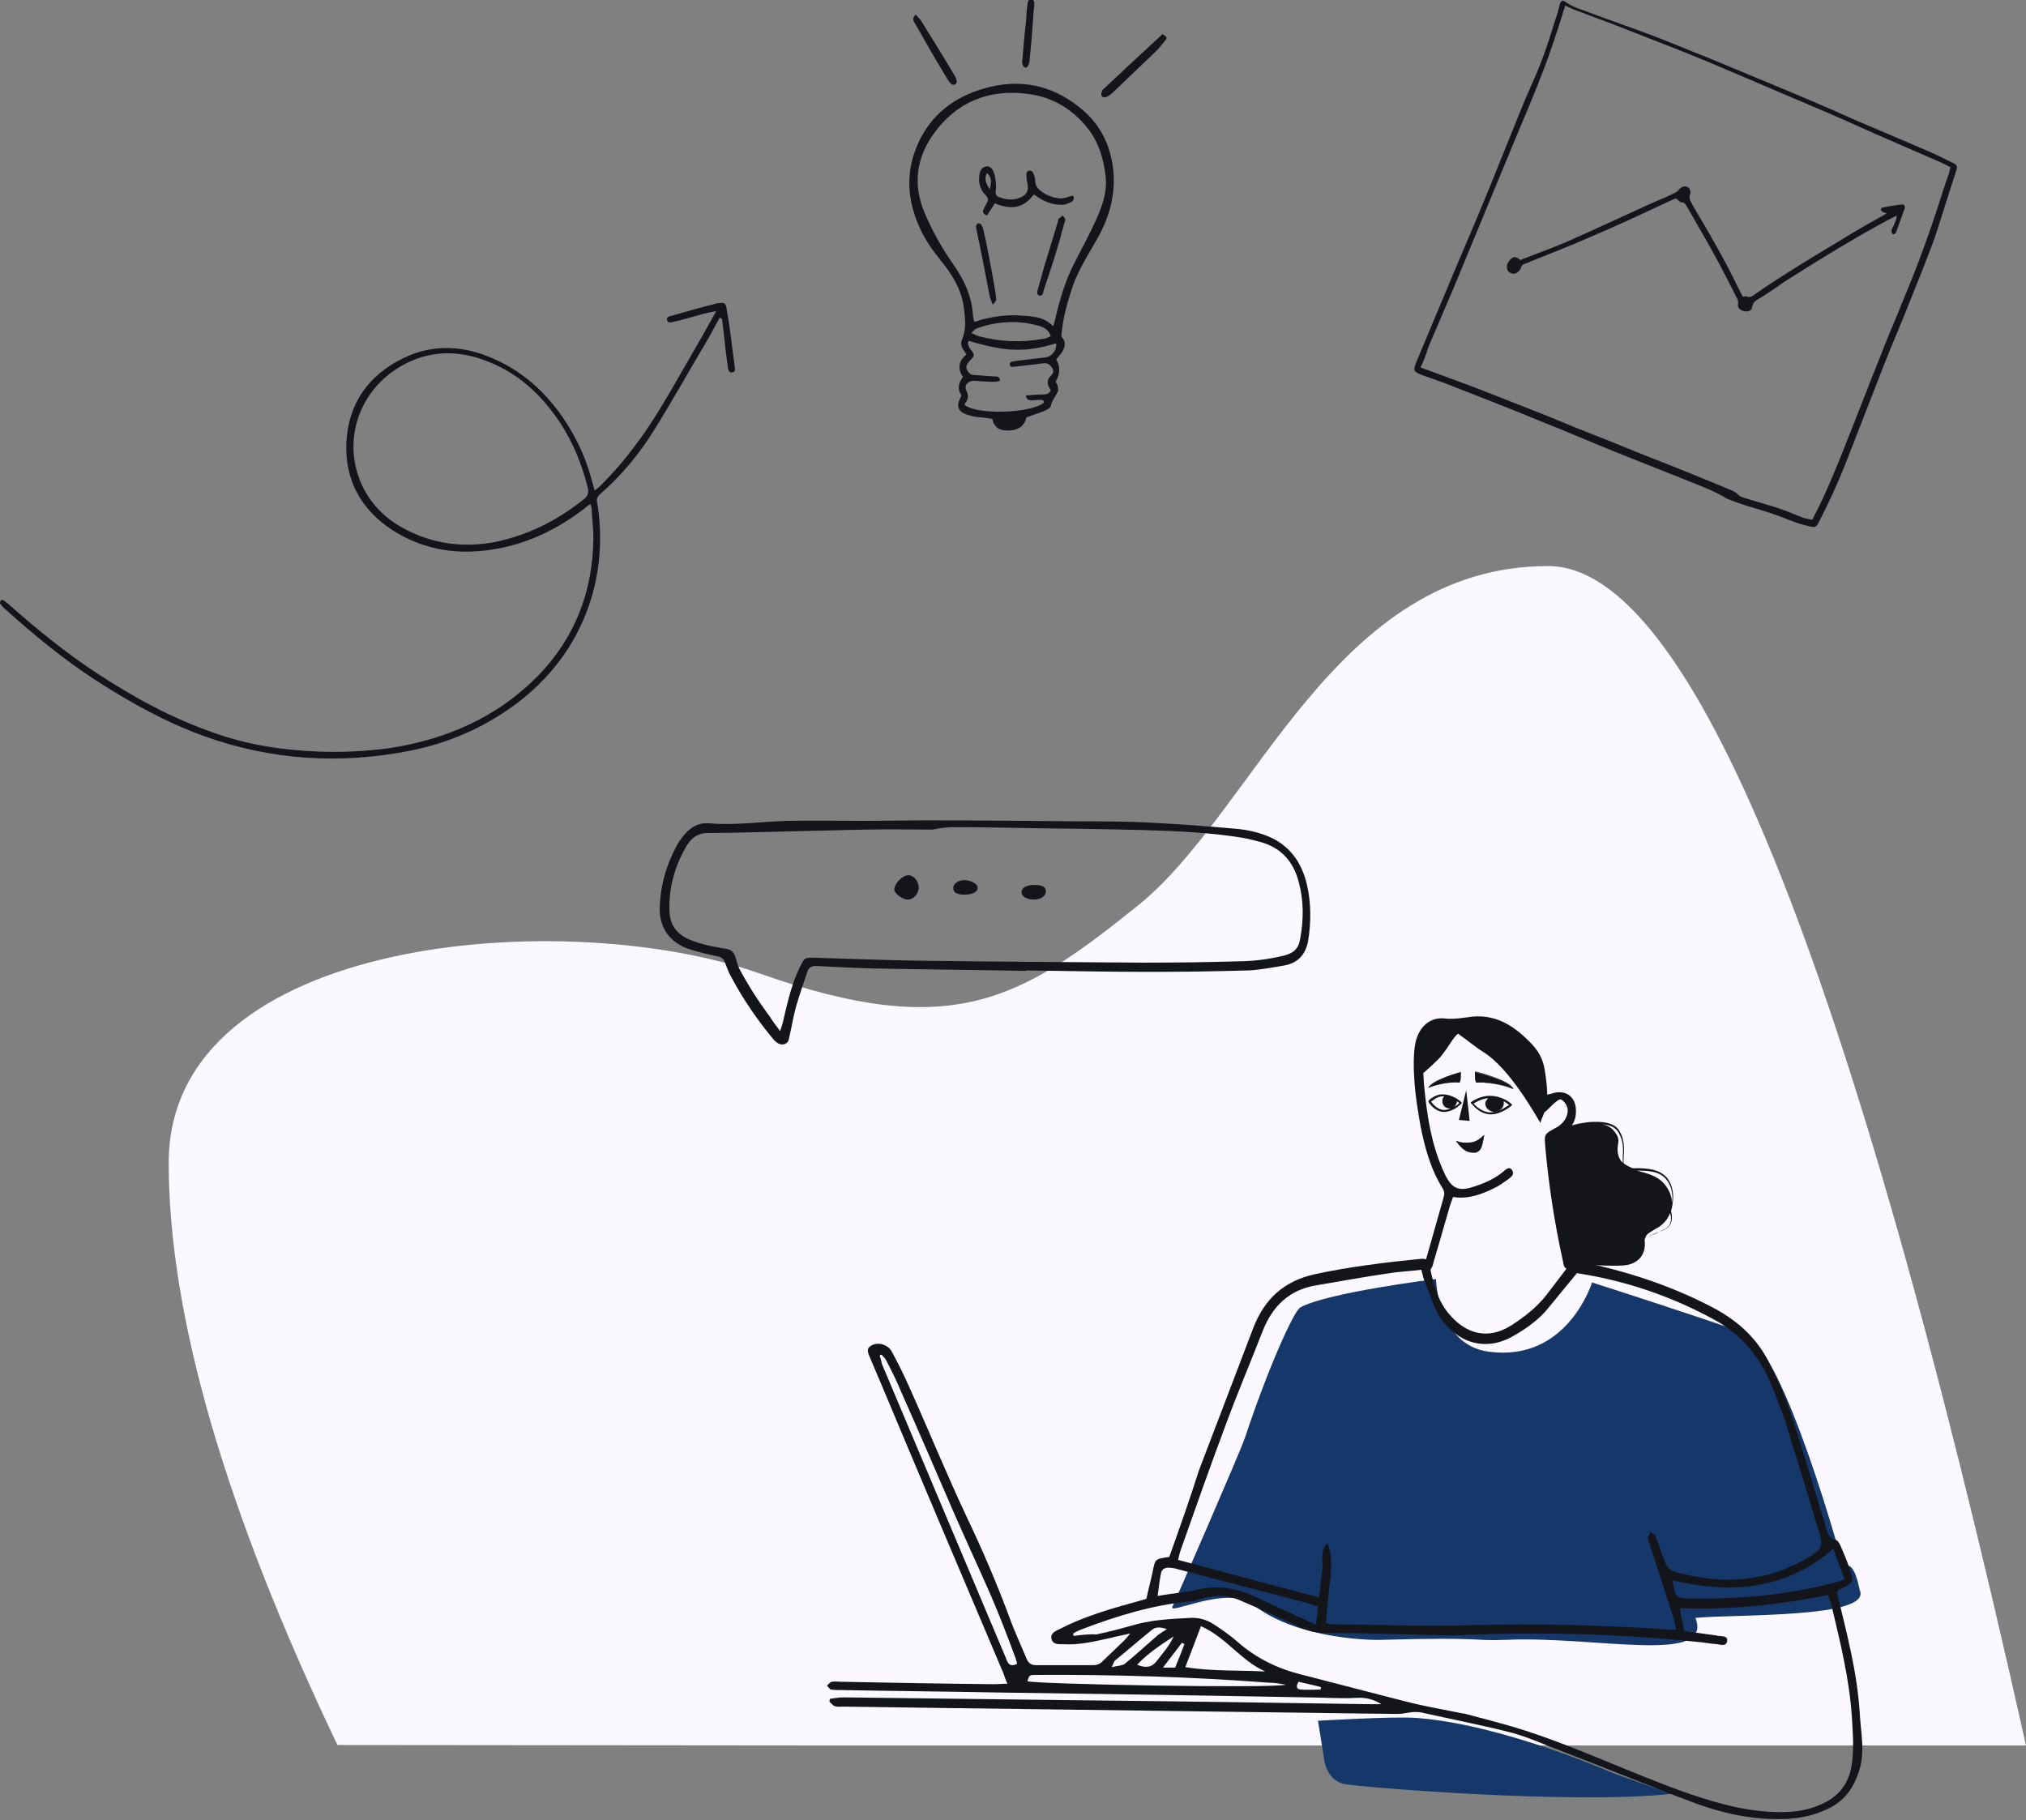 
<svg version="1.1" id="a" xmlns="http://www.w3.org/2000/svg" xmlns:xlink="http://www.w3.org/1999/xlink" x="0px" y="0px"
	 viewBox="0 0 415.5 373.3" style="enable-background:new 0 0 415.5 373.3;" xml:space="preserve">
<rect x="0" y="0" width="415.5" height="373.3" fill="#808080" stroke="none"/>
<style type="text/css">
	.st0{fill-rule:evenodd;clip-rule:evenodd;fill:#FBF9FF;}
	.st1{fill-rule:evenodd;clip-rule:evenodd;fill:#153769;}
	.st2{fill-rule:evenodd;clip-rule:evenodd;fill:#14151B;}
</style>
<g>
	<path id="b" class="st0" d="M174.7,358h240.8c-36-161.3-68.7-241.9-98-241.9c-43.9,0-60,50.2-84.1,69.6s-38.1,27.9-77.5,14
		c-39.4-14-121.3-8.1-121.3,38.8c0,31.2,11.5,71,34.6,119.4L174.7,358L174.7,358z"/>
	<g id="c" transform="translate(3, 2.532)">
		<path id="d" class="st1" d="M375.1,319c0,0-12.2-45.2-20.6-48.2c-8.5-3.1-31-10.3-31-10.3s-5,16.4-21.2,14.2
			c-10.5-1.4-10.8-14.9-10.8-14.9s-22,2.7-27.8,5.8c-1.3,0.7-6.4,11.8-11.4,26.8c-1,3-14.5,33.9-14.8,34.5
			c-1.4,2.2,11.1-4.5,16.5-0.3c9.3,7.3,25.2,7.3,26.5,7.2c21.6-0.6,18.2,0.3,25.5,0c18.4-0.8,42.5,5.2,38.7-4.5
			c8.5-0.8,36.3,0.1,33.7-5.7C377,316.5,375.1,319,375.1,319"/>
		<path id="e" class="st1" d="M339.8,365.4c-20.8,2.2-63.8-1.4-67-2c-4-0.8-4.3-5.5-4.3-5.5l-1.2-7.5c0,0,14.9-0.9,19.9-0.6
			c17.7,1.2,40.8,11.4,40.8,11.4"/>
	</g>
	<g id="f" transform="translate(0, 0.532)">
		<path id="g" class="st2" d="M270.9,345.5c0,0.2,0,0.3-0.1,0.5c-1.3,0-2.6,0.1-4,0c-1-0.1-1-0.7-0.5-1.6
			C268,344.8,269.5,345.1,270.9,345.5L270.9,345.5L270.9,345.5z M238.5,341.5c1.5-2,2.7-3.5,3.9-5.1c0.2,0.1,0.4,0.2,0.5,0.3
			c-0.6,1.6-1.2,3.1-1.9,4.8L238.5,341.5L238.5,341.5z M233.2,340.9c2.3-2.4,4.9-4.1,7.5-5.8c-0.9,2-2.3,3.5-3.6,5.2
			C236.1,341.5,234.9,341.6,233.2,340.9L233.2,340.9L233.2,340.9z M228,341.4c0.4-0.9,0.5-1.2,0.6-1.3c2.6-2.1,5.1-4.3,7.7-6.4
			c0.7-0.5,1.5-0.6,3-0.1c-0.9,0.6-1.4,0.9-1.8,1.2c-2.3,2-4.5,4-6.8,5.9C230.2,341.1,229.3,341.1,228,341.4L228,341.4L228,341.4z
			 M259.5,342.3c-5.4-0.3-10.8,0-16.4-0.9c1.1-2.9,2.1-5.5,3.2-8.4C251.5,335.3,254.5,340.1,259.5,342.3L259.5,342.3L259.5,342.3z
			 M263.7,345c-2.9,0.8-50.9-0.1-53-0.7c0.4-1.3,0.4-1.3,1.8-1.3c16-0.1,31.9,0.4,47.9,1.6C261.5,344.6,262.6,344.8,263.7,345
			L263.7,345L263.7,345z M237.4,326.8c0.3-1.9,0.4-3.3,0.7-4.6c0.1-0.8,0.7-1.2,1.5-1.2c0.6,0,1.3,0.1,1.9,0.3
			c8.9,2.3,17.9,4.7,26.8,7c0.7,0.2,1.3,0.5,2,0.7c-0.1,1.2-0.2,2.3-0.4,3.7c-1.3-0.6-2.3-1-3.3-1.5c-3.2-1.5-6.4-2.9-9.5-4.4
			c-4-1.8-8.1-2.3-12.3-1.1C242.6,326.1,240.3,326.3,237.4,326.8L237.4,326.8L237.4,326.8z M343,323.6c12,2.8,23.2,2,33-6.5
			c0.8,2.3,1.5,4.2,2.3,6.3c-1.2,0.4-2.1,0.7-3,0.9c-9.4,2.4-19,3.2-28.8,3C343.7,327.3,343.6,327.1,343,323.6L343,323.6L343,323.6z
			 M180.4,277.5c0.1-0.1,0.2-0.1,0.4-0.2c0.3,0.4,0.7,0.7,0.9,1.1c1.1,2.1,2.2,4.3,3.1,6.5c3.7,8.3,7.3,16.7,10.9,25
			c2.5,5.7,5.1,11.3,7.6,17c1.8,4.2,3.4,8.4,5,12.7c0.1,0.4,0.2,0.7,0.3,1.1c-1.7,0.9-2-0.4-2.4-1.4c-8.4-20-16.9-40-25.3-60
			C180.8,278.8,180.6,278.1,180.4,277.5L180.4,277.5L180.4,277.5z M220.2,335c-0.1-0.2-0.1-0.3-0.1-0.5c0.5-0.3,1-0.6,1.6-0.8
			c7.3-2.8,14.8-5.1,22.6-5.8c0.5,0,1.1-0.2,1.6-0.4c2.8-0.9,5.7-1,8.4,0.2c4,1.7,8,3.5,12,5.4c1.8,0.8,3.5,1.3,5.5,1.3
			c7.1,0,14.2,0.2,21.3,0.4c1.7,0,3.3,0.1,5,0.1c16.6-0.8,33.2-0.4,49.8,1.3c1.4,0.1,2.9,0.4,4.3,0.5c0.7,0.1,1.8,0.5,2-0.6
			c0.2-1.1-0.9-1-1.7-1.1c-0.2,0-0.3,0-0.5-0.1c-2.2-0.3-4.4-0.6-6.6-0.9c-0.3-1.6-0.6-3-0.9-4.7c10.4,0.4,20.5-0.7,30.4-2.7
			c0.3,0.9,0.5,1.5,0.7,2.1c1.8,7.6,3.7,15.2,4.2,23.1c0.2,3.5,0.5,7-0.2,10.5c-0.7,3.1-2.4,5.3-5.2,6.8c-2.5,1.3-5.1,1.9-7.8,2
			c-7,0.3-13.6-1.5-20.1-3.7c-12.1-4.2-23.7-10-36-13.7c-3.4-1-6.9-1.9-10.3-2.8c-0.1,0-0.2,0-0.2,0c-4-0.8-8-1.5-11.9-2.5
			c-7.1-1.8-14.2-3.7-21.3-5.5c-4.8-1.2-9.1-3.3-12.9-6.6c-1.6-1.4-3.3-2.6-5-3.7c-1.4-0.9-3-1.4-4.8-1.3c-4.1,0.2-8.1,0.4-12.1,1.6
			c-2.4,0.7-4.8,1.3-7.2,1.8C223.3,334.6,221.8,334.8,220.2,335L220.2,335L220.2,335z M343.7,333.7c-0.7,0-1,0.1-1.3,0
			c-13.5-0.9-27-1.3-40.5-0.9c-9.7,0.3-19.3-0.1-29-0.2c-0.3,0-0.6-0.2-1-0.3c0.3-2.8,0.5-5.5,0.8-8.1c0.5-3.7,0.4-6.5-0.5-8.2
			c-1.6,1.6-0.8,3.5-1,5.2c-0.2,1.9-0.4,3.7-0.7,5.9c-9.8-2.6-19.3-5.1-28.9-7.7c0.2-0.7,0.3-1.3,0.5-1.9c3.1-8.8,6.2-17.6,9.5-26.4
			c2.3-6.2,4.9-12.3,7.3-18.5c2-5.2,5.5-8.6,11-9.5c4.8-0.8,9.6-1.7,14.4-2.4c2.3-0.4,4.7-0.5,7.2-0.8c0.3,1.1,0.4,1.9,0.8,2.7
			c1,2.4,1.7,4.9,3,7c3.3,5,9.1,7.4,15.2,3.8c2.6-1.5,5-3.2,6.9-5.5c2-2.4,3.9-4.8,6-7.3c9.9,1.5,19.3,4.7,28.1,9.5
			c5.4,2.9,9.2,7.4,11.6,13c1.1,2.6,2.1,5.2,3,7.8c2.2,7.1,4.4,14.2,6.5,21.3c1.5,4.8,1.5,4.9-3,7.4c-7.6,4.2-15.6,4.7-24,2.8
			c-3.6-0.8-3.5-0.9-4.8-4.3c-0.4-1.2-0.8-2.4-1.3-3.6c-0.2-0.4-0.8-0.6-1.1-0.9c-0.1,0.5-0.4,1-0.4,1.4c0,0.5,0.3,0.9,0.4,1.4
			c1.6,4.9,3.1,9.7,4.7,14.6C343.4,331.7,343.5,332.5,343.7,333.7L343.7,333.7L343.7,333.7z M239.8,318.8c-2.9,0.4-2.9,0.4-3.4,3
			c-0.4,1.9-0.9,3.7-1.3,5.6c-1.8,0.5-3.5,1-5.3,1.5c-4.2,1.2-8.4,2.6-12.3,4.6c-0.8,0.4-2,0.8-1.9,1.9c0.2,1.4,1.4,1.3,2.5,1.3
			c3.3,0.2,6.5-0.6,9.7-1.3c1.1-0.3,2.3-0.5,4-0.9c-0.6,0.7-0.9,1.1-1.2,1.4c-1.6,1.5-3.2,3.1-4.8,4.6c-0.4,0.3-1,0.5-1.5,0.5
			c-3.9,0-7.8,0-11.8,0c-1,0-1.6-0.4-2-1.4c-1.1-2.7-2.4-5.4-3.4-8.2c-2.6-7-5.5-13.8-8.7-20.5c-4.2-8.9-7.9-18-11.9-26.9
			c-1.1-2.5-2.3-4.9-3.6-7.3c-0.8-1.5-2.9-2.1-4.3-1.2c-0.8,0.5-0.7,1.1-0.4,1.9c0.9,2.2,1.9,4.4,2.8,6.6
			c8.2,19.6,16.5,39.1,24.8,58.7c0.2,0.6,0.4,1.2,0.8,2.1c-1,0-1.9,0.1-2.7,0.1c-10.5-0.1-20.9-0.3-31.4-0.5c-0.6,0-1.3-0.1-1.9,0
			c-0.4,0.1-0.7,0.5-1,0.8c0.3,0.3,0.6,0.8,0.9,0.8c0.7,0.1,1.4,0.1,2.1,0.1c10.6,0.2,21.3,0.3,31.9,0.5c21.1,0.3,42.2,0.6,63.3,1
			c3.5,0,7,0.3,10.5,0.1c1.8-0.1,3.4,0.3,5,1.3c-0.8,0-1.6,0-2.5,0c-19.8-0.3-39.5-0.6-59.2-0.8c-16.2-0.2-32.5-0.4-48.7-0.6
			c-0.9,0-1.8,0.2-2.7,0.3l-0.1,0.6c0.4,0.3,0.7,0.8,1.1,0.9c0.6,0.2,1.3,0.1,1.9,0.1c27.4,0.4,54.8,0.7,82.3,1.1
			c10.4,0.1,20.8,0.3,31.2,0.4c1.1,0,2.2-0.3,3.3-0.4c0.5,0,1.1,0,1.6,0.1c6.2,1.4,12.5,2.6,18.7,4.2c3.6,1,7,2.6,10.5,3.9
			c9.1,3.5,18.1,7.2,27.2,10.6c6.1,2.2,12.5,3.5,19,3.1c3-0.2,5.8-0.9,8.5-2.3c3-1.6,4.7-4,5.8-7.3c1.4-4.1,0.4-8.1,0.2-12.1
			c-0.5-8.2-2.6-16.1-4.5-24c-0.1-0.3-0.1-0.6-0.1-0.9c0.2-0.2,0.2-0.3,0.4-0.4c3-1.4,3.1-1.5,2-4.7c-0.5-1.4-1.1-2.8-1.7-4.2
			c-0.2-0.5-0.6-1.2-1-1.3c-1.6-0.4-1.8-1.6-2.1-2.8c-2.4-7.9-4.7-15.8-7.3-23.6c-1.2-3.7-2.9-7.3-4.7-10.7
			c-2.6-4.9-6.7-8.3-11.6-10.8c-8.5-4.4-17.5-7.3-26.9-9.2c-1.3-0.3-1.9,0.5-2.5,1.3c-1.4,1.8-2.8,3.7-4.2,5.5
			c-2,2.6-4.6,4.6-7.4,6.4c-4.9,3-9.3,1.5-12.6-2.4c-2.3-2.7-3.2-6-3.9-9.4c-0.3-1.8-0.6-2.1-2.3-1.9c-7.1,0.7-14.3,1.6-21.3,3.1
			c-6.4,1.4-10.4,5.1-12.7,11.1c-3.7,9.7-7.4,19.4-11.1,29.1C244,307,241.9,312.9,239.8,318.8L239.8,318.8L239.8,318.8z"/>
	</g>
	<g>
		<g id="h" transform="translate(250, 368) scale(1 1)">
			<g id="i">
				<g id="j" transform="translate(-20, 3)">
					<path id="k" class="st2" d="M101.4-138.5c1.2,1.7-0.2,2.3,0.6,4.8c0.2,0.5,0.5,0.9,0.8,1.2c0-0.4,0-0.8,0-1.2
						c0.1-1.4,0.2-3.2-0.8-4.9c-0.6-1.1-1.7-1.7-3.4-1.8C99.8-140.2,100.7-139.6,101.4-138.5L101.4-138.5L101.4-138.5z M111.2-128.3
						c1.1,1.2,1.7,2.7,1.7,4.1c0.2-1.4,0.1-3.3-1.1-4.8c-1.4-1.9-4.1-1.9-6.1-1.9C107.6-130.4,109.8-129.9,111.2-128.3L111.2-128.3
						L111.2-128.3z M111.6-119c1.5-0.9,1.1-2.7,0.9-3.2c-0.4,1.1-1.1,2-2.2,2.8c-0.7,0.4-1.4,0.8-2,1.2c-0.5,0.3-0.8,0.7-0.9,1.2
						c0.5-0.4,1.4-0.7,2.2-1C110.3-118.4,111-118.7,111.6-119L111.6-119L111.6-119z M60.3-157.2c0.7-3.1,2.9-5.3,6.1-4.9
						c1.8,0.2,4-0.2,5.7-0.4c5-0.4,8.7,2.1,12.1,5.7c1.4,1.5,2.3,3.2,2.6,5.3c0.3,1.8,0.5,3.4,0.5,5c0.5-0.1,0.7-0.1,0.9-0.2
						c2.9-1,5.1,0.7,5,3.7c0,1.1-0.3,2-0.8,2.8c0.1,0,0.2,0,0.4-0.1c0.7-0.2,1.3-0.3,1.9-0.4c0.7-0.1,1.3-0.2,2.1-0.2
						c2.8-0.1,4.6,0.5,5.4,2c1,1.8,0.9,3.7,0.8,5.1c0,0.6-0.1,1.1,0,1.4c0.5,0.4,1.1,0.7,1.8,1c0.2,0,0.5,0,0.7,0c2,0,4.8,0.1,6.4,2
						c2.1,2.7,0.9,6.4,0.8,6.8c0.1,0.3,0.7,2.6-1,3.6c-0.6,0.4-1.4,0.6-2.1,0.9c-0.9,0.4-1.8,0.7-2.3,1.2c0,0.1,0,0.3,0,0.4
						c0.3,2.7-1.2,4.6-3.9,5c-0.9,0.1-1.8,0.1-2.6,0.1c-2.2,0-4.5-0.2-6.7-0.1c-0.7,0-1.4-0.1-1.9-0.4c0,0.4,0,0.9,0,1.3
						c-1.6,0-1.5-1-1.7-1.9c-1.7-7.7-2.9-15.5-3.6-23.4c-0.2-2.5-0.2-2.5,2.2-3.8c1.8-0.9,2.9-3,2.2-4.5c-0.2-0.5-0.8-1.2-1.2-1.3
						c-0.4-0.1-1,0.5-1.5,0.9c-0.2,0.2-1.3,1.3-1.9,1.8c-0.2,0.6-0.5,1.1-0.8,2.1c-0.7-1.1-6.2-11.2-11.8-14.6
						c-1.9-1.2-3.2-2.4-5.1-3.7c-1.3,1.2-1.3,1.9-3.6,4.8c-1,1.1-2.2,2.1-3.5,3.3c0,0.6,0.1,1.2,0.1,1.9c0.6,6.5,1.5,13,4.4,19
						c1.4,2.8,2.8,3.4,5.8,2.4c2.2-0.7,4.3-1.6,6.1-3.1c0.5-0.4,1.2-1.2,1.8-0.3c0.6,0.8-0.2,1.4-0.7,1.8c-1,0.7-1.9,1.4-3,1.9
						c-2.6,1.3-5.4,2.3-8.4,1.8c-0.3,0.8-0.5,1.4-0.7,2c-1.1,3.7-2.1,7.4-3.2,11c-0.3,0.9-0.2,2.1-2.1,2.6c0.1-1.1,0.2-1.9,0.4-2.6
						c1.1-4,2.3-8,3.4-12c0.2-0.9,0.7-1.7,0.1-2.7c-2.5-4-3.7-8.4-4.6-13c-0.5-2.9-1-5.8-1.2-8.6l0,0
						C59.9-151.5,59.8-154.8,60.3-157.2L60.3-157.2L60.3-157.2z"/>
				</g>
			</g>
		</g>
		<g id="l" transform="translate(264, 380) scale(1 1)">
			<g id="m">
				<g id="n">
					<polygon id="o" class="st2" points="36.7,-156.4 35.2,-150.3 37.4,-150.1 					"/>
					<g id="p" transform="translate(0, 0.652)">
						<path id="r" class="st2" d="M38.5-160.8c0,0-0.1,1.9,0.3,2.2c1.7-0.2,5.6,0.4,7.5,1.3C45.6-159,38.5-160.8,38.5-160.8"/>
						<g id="s">
							<path id="t" class="st2" d="M38.5-160.8c0.2,0,1.9,0.5,3.6,1.1c2.4,0.9,3.9,1.7,4.2,2.4c-1.9-0.8-5.7-1.5-7.5-1.3
								C38.4-158.9,38.5-160.6,38.5-160.8 M46.4-157.3L46.4-157.3C46.4-157.3,46.4-157.3,46.4-157.3c-0.3-0.8-1.7-1.6-4.2-2.5
								c-1.9-0.7-3.6-1.1-3.6-1.1l0,0l0,0c0,0.1-0.1,1.9,0.3,2.2l0,0C40.6-158.8,44.5-158.1,46.4-157.3L46.4-157.3"/>
						</g>
						<path id="u" class="st2" d="M41.5-152.5c0.5,0,1.1-0.1,1.6-0.2c-0.2,0.1-0.4,0.1-0.6,0.1c-1,0-1.9-0.8-1.9-1.7
							c0-0.4,0.3-0.8,0.6-1.1c-1.4,0.1-2.5,0.8-3,1.1C38.6-153.9,39.8-152.6,41.5-152.5 M44.4-154.8c0,0.2,0,0.3,0,0.5
							c0,0.7-0.5,1.2-1.1,1.5c1-0.4,1.8-1,2.2-1.2C45.3-154.2,44.9-154.5,44.4-154.8 M37.7-154.6c0.1-0.1,1.8-1.3,3.8-1.3
							c2.7,0,4.4,1.6,4.5,1.7c0,0,0.1,0.1,0.1,0.2s0,0.1-0.1,0.1c-0.1,0.1-2.1,1.8-4.2,1.8c-0.1,0-0.2,0-0.2,0
							c-2.3-0.1-3.7-2.1-3.8-2.2C37.6-154.3,37.6-154.5,37.7-154.6"/>
						<path id="v" class="st2" d="M32.1-153c0.5,0,1-0.1,1.4-0.3c-0.1,0-0.1,0-0.2,0c-0.9,0-1.5-0.7-1.5-1.5c0-0.4,0.1-0.7,0.4-1
							c-0.1,0-0.2,0-0.3,0l0,0c-1.1,0-2,0.8-2.4,1.1C29.8-154.3,30.8-153,32.1-153 M35.3-154.4c-0.1-0.1-0.3-0.2-0.5-0.4
							c0,0.4-0.2,0.7-0.4,1c-0.1,0.1-0.1,0.1-0.2,0.2C34.7-153.9,35.1-154.2,35.3-154.4 M29-154.9c0-0.1,1.3-1.3,2.8-1.3l0,0
							c2.3,0,3.9,1.6,3.9,1.6c0.1,0.1,0.1,0.2,0,0.3c0,0-0.5,0.5-1.1,0.9c-0.8,0.5-1.6,0.8-2.4,0.8c-0.1,0-0.1,0-0.2,0
							c-1.9-0.1-3-2-3.1-2.1C29-154.7,29-154.8,29-154.9"/>
						<path id="w" class="st2" d="M35.6-160.8c0,0,0.1,1.9-0.3,2.2c-1.7-0.2-4.5,0.3-6.4,1.1C29.6-159.2,35.6-160.8,35.6-160.8"/>
						<path id="a_x60_" class="st2" d="M40.4-147.9c-1.1,1-1.9,1.6-3.4,1.6c-1.4,0.1-2.4-0.4-2.4-0.4s1.1,1.9,2.5,2.3
							C40-143.6,39.9-145.8,40.4-147.9"/>
						<path id="aa" class="st2" d="M40.4-147.8c-0.1,0.3-0.1,0.6-0.2,1c-0.2,1-0.4,2-1.1,2.4c-0.5,0.3-1.1,0.3-1.9,0.1
							c-1.3-0.3-2.4-2-2.5-2.3c0.2,0.1,1.1,0.5,2.4,0.4C38.5-146.3,39.3-146.8,40.4-147.8 M38.1-144.2c0.4,0,0.7-0.1,0.9-0.2
							c0.7-0.4,0.9-1.4,1.1-2.4c0.1-0.3,0.1-0.7,0.2-1c0,0,0,0,0,0c0,0,0,0,0,0c-1,1-1.9,1.6-3.3,1.6c-1.4,0.1-2.4-0.4-2.4-0.4h0
							c0,0,0,0,0,0c0,0,1.2,1.9,2.5,2.3C37.5-144.2,37.9-144.2,38.1-144.2"/>
					</g>
				</g>
			</g>
		</g>
	</g>
	<g id="ab" transform="translate(351, 382) scale(1 0.996)">
		<g id="ac">
			<g id="ad" transform="translate(7, 20)">
				<path id="ae" class="st2" d="M-171.7-223.3c1.2,0,2.2,1.4,2.1,2.7c-0.1,1.3-1.2,2.4-2.4,2.3c-1.1-0.1-2.6-1.3-2.6-2.1
					C-174.5-221.7-172.9-223.3-171.7-223.3"/>
				<g id="af">
					<path id="ag" class="st2" d="M-198-191.2c0.2-0.7,0.4-1.2,0.5-1.6c0.9-3.8,1.7-7.7,3.4-11.3c1.1-2.2,0.9-2.3,3.5-2.2
						c7.1,0.2,14.1,0.5,21.2,0.6c15.4,0.2,30.7,0.3,46.1,0.4c6.8,0,13.6-0.1,20.4-0.3c2.8-0.1,5.6-0.5,8.4-1.2
						c1.8-0.5,2.8-1.4,3.1-3.2c0.8-4.1,0.8-8.1-0.3-12.1c-1.1-4.1-3.7-7-8-8.1c-1.1-0.3-2.3-0.6-3.4-0.8c-6.7-1.1-13.5-1.4-20.3-1.6
						c-7.7-0.2-15.3-0.3-23-0.4c-5.4-0.1-10.7-0.2-16.1-0.2c-0.9,0-1.7,0.1-2.6,0.2c-0.7,0.1-1.4,0.3-2,0.3c-4.4,0-8.9-0.1-13.3,0
						c-5.7,0.1-11.4,0.3-17,0.4c-5.1,0.1-10.3,0.3-15.4,0.3c-2,0-3.3,0.9-4.3,2.5c-2.5,4.2-3.8,8.8-3.6,13.7c0.1,2.6,1.4,4.6,4,5.7
						c2.3,1,4.8,1.5,7.3,1.9c1.4,0.2,1.9,0.6,2.3,2c0.2,0.7,0.4,1.4,0.7,2.1c1.8,3.4,3.9,6.7,6.2,9.8
						C-199.6-193.3-198.9-192.4-198-191.2 M-147.5-203.6c-10.4-0.2-20.9-0.3-31.3-0.5c-3.9-0.1-7.7-0.3-11.6-0.5
						c-1-0.1-1.7,0.2-2,1.1c-0.8,2.4-1.6,4.7-2.3,7.1c-0.6,2.1-0.9,4.2-1.4,6.3c-0.1,0.7-0.3,1.4-1.1,1.6c-0.9,0.2-1.5-0.3-2.1-0.9
						c-3.3-4-6.2-8.2-8.6-12.7c-0.6-1-1-2.1-1.4-3.2c-0.3-0.8-0.7-1.1-1.5-1.3c-2-0.4-4-0.9-5.9-1.5c-3.9-1.3-6.1-4.4-6-8.4
						c0.1-4.7,1.4-9.1,3.7-13.3c0.3-0.5,0.6-0.9,0.9-1.3c1.4-1.8,3-3.1,5.6-2.9c5.4,0.5,10.8-0.4,16.2-0.5c5-0.1,10.1,0,15.1,0
						c4.3,0,8.6-0.1,12.9-0.1c10.5,0,21,0.1,31.5,0.2c5.1,0,10.2,0,15.3,0.3c5.6,0.3,11.1,0.7,16.6,1.2c2.7,0.2,5.4,0.8,7.9,2
						c3.9,2,6,5.3,7,9.4c0.9,3.8,0.9,7.7,0.3,11.6c-0.5,2.9-2.1,4.7-5,5.2c-2.4,0.4-4.9,0.9-7.3,1c-6.8,0.2-13.6,0.3-20.4,0.3
						c-8.5,0-16.9-0.2-25.4-0.3C-147.5-203.7-147.5-203.6-147.5-203.6"/>
				</g>
				<path id="ah" class="st2" d="M-160.1-219.3c-1.7,0-2.4-0.4-2.4-1.4c0-0.8,1-1.6,2.2-1.6c1.3,0,2.7,0.7,2.8,1.5
					C-157.4-219.9-158.6-219.3-160.1-219.3"/>
				<path id="ai" class="st2" d="M-145.9-221.3c1.7,0,2.4,0.4,2.4,1.4c-0.1,0.9-1,1.6-2.4,1.6c-1.5,0-2.6-0.6-2.6-1.5
					C-148.5-220.7-147.5-221.3-145.9-221.3"/>
			</g>
		</g>
	</g>
	
		<g id="aj" transform="translate(825, 271) rotate(30) translate(-825, -271) translate(668, 180) scale(1 1)">
		<g id="ak">
			<g id="al" transform="translate(55, 25)">
				<g id="am">
					<path id="an" class="st2" d="M-458,163.4c0.5-0.1,0.9-0.1,1.2-0.2c4.8-0.8,9.6-1.7,14.5-2.4c3.8-0.6,7.5-1.1,11.3-1.7
						c4.5-0.6,9-1.2,13.4-1.9c4.4-0.6,8.8-1.2,13.2-1.9c4.9-0.7,9.8-1.4,14.7-2c0.3,0,0.7,0,1,0.1c0.5,0.2,1,0.1,1.5,0
						c2.3-0.5,4.5-1.1,6.8-1.6c1.8-0.4,3.7-0.6,5.6-0.9c0.7-0.1,1.3-0.4,2-0.6c-0.1-2.1-0.2-4-0.4-5.9c-0.4-3.8-0.9-7.7-1.5-11.5
						c-0.9-6.3-1.9-12.5-2.8-18.8c-0.5-3.2-0.9-6.3-1.3-9.5c-0.4-2.6-0.7-5.3-1.1-7.9c-0.7-4.9-1.6-9.7-2.6-14.5
						c-0.6-2.6-1.1-5.1-1.6-7.7c-0.1-0.3-0.2-0.6-0.3-1c-1.3,0.1-2.4,0.1-3.6,0.3c-3.5,0.4-7,0.8-10.6,1.2c-4.3,0.5-8.7,0.9-13,1.4
						c-5.2,0.6-10.4,1.3-15.7,1.9c-5.5,0.7-11,1.3-16.5,2.1c-4.8,0.7-9.7,1.5-14.5,2.2c-3,0.5-6.1,1-9.1,1.5c-0.6,0.1-1.3,0.1-2,0.2
						c0.2,0.8,0.3,1.5,0.5,2.2c0.8,3.7,1.6,7.4,2.2,11.2c0.9,5.6,1.6,11.3,2.3,16.9c1,7.6,2,15.2,3,22.7c0.4,3,0.8,6.1,1.2,9.1
						c0.5,4.2,1,8.3,1.5,12.5C-458.3,160.6-458.1,161.9-458,163.4 M-390.1,155.3c-2.9-0.1-5.7,0.4-8.6,0.8
						c-4.1,0.6-8.2,1.2-12.3,1.8c-5.4,0.8-10.9,1.5-16.3,2.2c-4,0.6-8.1,1.1-12.1,1.7c-4.2,0.6-8.4,1.3-12.6,1.9
						c-1.6,0.3-3.2,0.6-4.9,0.9c-2,0.3-2.1,0.2-2.4-1.8c-0.9-7-1.8-14.1-2.7-21.1c-0.7-5.8-1.4-11.6-2.2-17.4
						c-0.7-5.2-1.5-10.4-2.2-15.6c-0.4-2.7-0.7-5.4-1-8.1c-0.4-4-1.2-7.9-2.1-11.8c-0.2-0.8-0.3-1.6-0.5-2.4
						c-0.2-0.6-0.3-1.2-0.5-1.8c-0.2-0.6,0.1-1.1,0.6-1c1.6,0.2,3.1-0.1,4.6-0.4c5-0.8,10-1.8,14.9-2.6c3.9-0.6,7.9-1.1,11.8-1.7
						c6.4-0.8,12.8-1.7,19.3-2.5c4.6-0.6,9.2-1.1,13.9-1.6c5.2-0.6,10.4-1.3,15.7-1.9c1.7-0.2,3.5-0.3,5.2-0.4
						c1.1-0.1,1.3,0.1,1.5,1.2c0.7,3.2,1.4,6.4,2.1,9.6c0.4,2,0.9,3.9,1.2,5.9c0.7,4.2,1.3,8.4,1.9,12.7c0.7,4.6,1.2,9.2,1.9,13.8
						c1.1,7.2,2.2,14.4,3.3,21.5c0.6,4.2,1,8.4,1.2,12.6c0.1,1.4,0,1.6-1.4,2c-1.3,0.4-2.7,0.7-4,0.9c-3.2,0.4-6.3,1.2-9.4,1.9
						C-387.5,154.9-388.8,155.1-390.1,155.3"/>
				</g>
				<path id="ao" class="st2" d="M-430,107.2c-0.6,0.8-1.3,1.8-2,2.8c-3,4.3-6,8.6-9.2,12.8c-2.4,3.3-4.9,6.4-7.4,9.6
					c-0.5,0.6-1,1.3-1.5,1.9c-0.3,0.3-0.4,0.7-0.3,1.1c0.1,0.2,0.1,0.5,0,0.7c-0.1,0.8-0.7,1.4-1.5,1.3c-0.6,0-1.2-0.6-1.3-1.4
					c0-0.4,0-0.9,0.2-1.3c0.2-0.6,0.7-0.8,1.7-0.6c2-2.5,4.1-5,6.1-7.6c3.8-5.2,7.6-10.6,11.3-15.8c1.1-1.5,2.2-2.9,3.2-4.4
					c0.1-0.2,0.2-0.4,0.3-0.6c0.1-0.2,0-0.4,0.1-0.6c0.2-0.5,0.5-1,1.1-1.1c0.6-0.1,1,0.3,1.3,0.8c0,0,0,0.1,0,0.1
					c0.1,1.1,1.1,1.4,1.8,1.9c3.4,1.9,6.7,3.8,10,5.8c2.5,1.5,4.9,3.1,7.3,4.7c0.3,0.2,0.5,0.3,0.8,0.5c0.2-0.1,0.4-0.4,0.5-0.4
					c1-0.1,1.2-0.8,1.5-1.5c1.1-2.4,2.3-4.7,3.5-7c2.2-4.2,4.5-8.3,6.8-12.5c1.4-2.6,2.9-5.1,4.4-7.6c0.1-0.1,0.1-0.3,0.3-0.6
					c-0.3,0.1-0.6,0.2-0.8,0.2c-0.2,0-0.5-0.1-0.6-0.2c-0.1-0.1-0.1-0.5,0-0.5c1-0.9,2.1-1.8,3.2-2.6c0.4-0.3,0.8,0,0.9,0.5
					c0.3,1.6,0.6,3.3,0.9,5c0,0.3-0.1,0.7-0.4,0.7c-0.2,0-0.5-0.3-0.6-0.5c-0.1-0.3-0.1-0.7-0.1-1.1c-0.1-0.7-0.1-1.4-0.5-2.1
					c-0.8,1.2-1.5,2.4-2.2,3.5c-3.8,6.3-7.3,12.8-10.7,19.3c-0.4,0.7-0.7,1.4-1,2.1c-0.7,1.4-1.4,2.9-2.2,4.3
					c-0.3,0.6-0.5,1.1-0.2,1.8c0.3,0.7-0.1,1.3-0.9,1.6c-0.8,0.3-1.6,0.2-1.9-0.6c-0.2-0.5-0.5-0.8-0.9-1c-4.4-2.9-8.8-5.7-13.4-8.3
					c-1.6-0.9-3.2-1.9-4.8-2.8c-0.5-0.3-0.9-0.5-1.5-0.1C-428.7,107.5-429.3,107.2-430,107.2"/>
			</g>
		</g>
	</g>
	<g>
		<g id="as" transform="translate(0, 31.007)">
			<path id="at" class="st2" d="M215.5,37.9c-0.5-1.3-1.4-1.8-2.5-2.1c-1.2-0.3-2.5-0.6-3.8-0.7c-3.1-0.2-6.1,0.2-9,1.3
				c-0.3,0.1-0.6,0.5-1,0.9c0.8,0.3,1.2,0.6,1.7,0.7c4.3,1.1,8.6,1.3,12.9,0.5C214.5,38.5,215,38.2,215.5,37.9 M210.4,50.1
				c1.2-0.1,2.4-0.2,3.5-0.2c0.7,0,1.3-0.1,1.6-0.9c-0.7-1-1-2,0-2.9c0.5-0.5,0.7-1,0.3-1.6c-0.4-0.7-1-1.1-1.8-1
				c-1.1,0.1-2.2,0.3-3.3,0.4c-0.9,0.1-1.7,0.2-2.6,0.3c-0.4,0-0.9,0.2-1-0.4c-0.1-0.6,0.4-0.6,0.8-0.7c0.5-0.1,0.9-0.1,1.4-0.2
				c1.7-0.2,3.4-0.4,5.1-0.6c1.4-0.2,2.4-1.6,2.2-2.9c-6.2,1.9-10.3,1.8-17.9-0.5c-0.4,0.5-0.1,0.9,0.1,1.4c0.3,0.5,0.9,1,0.9,1.5
				c0,0.5-0.6,0.9-1,1.4c-0.4,0.5-0.7,1-0.4,1.6c0.3,0.6,0.7,1.1,1.4,1.1c1.4,0.1,2.8,0.2,4.2,0.3c0.5,0,1.1-0.1,1.2,0.9
				c-0.4,0.1-0.8,0.2-1.3,0.2c-1.3,0-2.6-0.1-3.9-0.2c-1.3-0.1-2.3,0.9-1.7,2c0.5,1.1,0.4,1.8-0.3,2.6c-0.1,0.1,0,0.3,0,0.4
				c2.6,2,13.3,1.7,16.2-0.5c0-0.6-0.4-0.6-0.9-0.6c-0.6,0-1.2,0.1-1.8,0.1C211,51,210.5,51,210.4,50.1 M216,35.9
				c0.2-0.7,0.3-1,0.4-1.4c0.9-4,2.1-8,4-11.7c1.4-2.7,2.9-5.5,4.2-8.3c1.4-3.1,2.6-6.2,2.1-9.7c-0.4-3.2-1.3-6.2-3.1-8.8
				c-3.3-4.5-7.7-7.2-13.2-7.8c-7.8-0.9-14.3,1.8-18.9,8.2c-3.6,5-4.3,10.5-1.9,16.2c1.6,3.8,3.7,7.5,6.1,10.9
				c2,2.9,3.5,6.1,3.8,9.7c0,0.6,0.2,1.2,0.3,1.8c0.5-0.1,0.9-0.2,1.3-0.4c2.7-0.7,5.4-1.1,8.1-0.9C211.5,33.9,213.9,33.8,216,35.9
				 M216.6,42.7c0.9,1.5,0.8,3-0.1,4.6c0.1,0.3,0.4,0.5,0.4,0.8c0.1,0.4,0.2,1,0,1.3c-0.5,1-1.2,1.8-1.4,2.9c-0.1,0.4-0.9,0.8-1.4,1
				c-1.2,0.5-2.3,0.8-3.6,1.3c-0.4,1.8-1.7,2.6-3.5,2.7c-1.8,0.1-3.1-0.5-3.5-2.4c-1.2-0.2-2.2-0.3-3.3-0.4c-0.7-0.1-1.4-0.3-2-0.5
				c-1.7-0.6-2.1-1.7-1.3-3.3c0.1-0.2,0.2-0.3,0.3-0.6c-0.9-1.2-0.7-2.5,0.3-3.8c-1.2-1.7-0.9-3.3,0.7-4.6c-0.3-0.4-0.5-0.8-0.7-1.1
				c-0.4-0.6-0.5-1.3-0.2-2c1-2.3,0.6-4.6,0.3-7c-0.6-3.5-2.4-6.4-4.6-9.1c-1.7-2.1-3.2-4.2-4.3-6.6c-2.3-5-3-10.2-1.2-15.5
				c2.1-6.1,6.2-10.3,12.3-12.6c7.8-2.9,15.2-2,21.7,3.3c4.4,3.5,6.6,8.3,6.9,14c0.2,5-1.3,9.4-3.8,13.6c-1.9,3.3-3.9,6.5-5,10.2
				c-0.9,2.8-1.6,5.6-1.9,8.5c0,0.3-0.1,0.6,0.1,0.8c1,1.1,0.5,2.2-0.1,3.2C217.3,41.9,216.9,42.3,216.6,42.7"/>
		</g>
		<g>
			<path id="au" class="st2" d="M238.4,7c1,0.6,1,0.7,0.5,1.4c-0.5,0.6-1,1.2-1.5,1.8c-3,2.9-6.1,5.8-9.1,8.7
				c-0.4,0.4-0.8,0.7-1.2,0.9c-0.4,0.2-1,0.3-1.2-0.2c-0.1-0.3,0-0.8,0.2-1.1c0.1-0.2,0.4-0.4,0.6-0.6c3.8-3.6,7.6-7.1,11.5-10.7
				C238.1,7.2,238.3,7.1,238.4,7"/>
			<path id="av" class="st2" d="M187.8,3c0.3,0.4,0.7,0.7,1,1.1c2.3,3.7,4.6,7.4,6.8,11.1c0.3,0.4,0.5,0.9,0.6,1.4
				c0.1,0.2-0.1,0.6-0.3,0.7c-0.2,0.1-0.6,0.1-0.7,0c-0.3-0.2-0.6-0.6-0.8-0.9c-2.3-3.8-4.5-7.6-6.7-11.5C187.3,4.3,187,3.7,187.8,3
				"/>
			<path id="aw" class="st2" d="M211.9,3.5c-0.2,2.8-0.4,5.5-0.7,8.3c0,0.5-0.1,1.1-0.3,1.6c-0.1,0.2-0.4,0.5-0.5,0.5
				c-0.3-0.1-0.6-0.3-0.7-0.6c-0.1-0.4-0.1-0.9,0-1.4c0.2-2.4,0.4-4.9,0.7-7.3c0.1-1.2,0.1-2.3,0.3-3.5c0.1-0.5,0-1.3,0.8-1.2
				c0.8,0.1,0.6,0.8,0.6,1.3C212,2.1,211.9,2.8,211.9,3.5C211.8,3.5,211.9,3.5,211.9,3.5"/>
			<path id="ax" class="st2" d="M203,38.8c0.4-1.8,0.3-2.5-0.6-3.3C201.8,36.7,202.2,37.7,203,38.8 M211.9,40c-2.2,3-5,2.9-7.9,1.7
				c-0.5,0.9-1.1,1.7-1.6,2.5c-0.7-0.3-1-0.7-0.7-1.2c0.2-0.5,0.4-0.9,0.7-1.4c0.3-0.5,0.3-1-0.2-1.5c-0.8-0.8-1.3-1.8-1.4-3
				c0-0.7,0-1.5,0.3-2.1c0.6-1.1,1.9-1.2,2.5-0.1c0.4,0.7,0.5,1.5,0.6,2.2c0.1,0.7,0.1,1.4,0,2.1c-0.1,0.7,0.2,1.1,0.9,1.3
				c1.4,0.5,2.8,0.6,4.2,0c1.4-0.6,1.7-1.6,1.4-3c-0.2-0.6-0.2-1.3-0.2-1.9c0-0.2,0.3-0.6,0.5-0.6c0.3,0,0.7,0.1,0.8,0.3
				c0.3,0.6,0.5,1.2,0.5,1.8c0,0.9,0.5,1.6,1.2,2.1c1.2,0.9,2.5,1.4,4,1.5c0.6,0,1.3-0.2,1.8-0.4c0.4-0.1,0.8-0.3,0.9,0.1
				c0.1,0.3-0.1,0.8-0.3,0.9c-0.5,0.3-1.2,0.6-1.8,0.7c-2.1,0.1-3.9-0.6-5.6-1.8c-0.1-0.1-0.3-0.2-0.4-0.3
				C212.1,40,212.1,40,211.9,40"/>
			<path id="ay" class="st2" d="M203.6,62.5c-0.3-0.7-0.5-1.2-0.6-1.6c-0.9-4.7-1.8-9.4-2.8-14.1c0-0.2-0.1-0.4,0-0.5
				c0.1-0.2,0.2-0.5,0.4-0.5c0.2,0,0.5,0.1,0.6,0.2c0.3,0.5,0.5,1.1,0.6,1.7c0.5,2.1,0.9,4.2,1.3,6.4c0.4,2.1,0.8,4.2,1.1,6.3
				c0.1,0.4,0.1,0.8,0.1,1.2C204.2,61.8,204,62,203.6,62.5"/>
			<path id="b_x60_" class="st2" d="M218.5,45c-0.5,1.7-0.9,3.2-1.3,4.7c-1,3.4-2.1,6.7-3.2,10c0,0,0,0.1,0,0.1
				c-0.1,0.5-0.3,1-0.9,0.8c-0.5-0.2-0.4-0.6-0.3-1.1c0.4-1.4,0.8-2.8,1.2-4.3c1-3.3,2-6.6,3-9.9c0-0.2,0-0.4,0.2-0.5
				c0.2-0.2,0.5-0.4,0.8-0.6C218.2,44.6,218.4,44.8,218.5,45"/>
		</g>
	</g>
	
		<g id="ba" transform="translate(220.823, 248.374) rotate(-16) translate(-220.823, -248.374) translate(63.823, 163.874) scale(1 1)">
		<g id="bb">
			<g id="bc" transform="translate(23, 23)">
				<path id="bd" class="st2" d="M58.3-103.2c7,0.3,13-1.1,18.8-3.5c1-0.4,1.3-1,1.4-2c0.2-6-0.6-11.9-2.9-17.5
					c-2.3-5.8-5.9-10.6-11.1-14.1c-5.2-3.5-10.9-4.5-16.9-2.7c-9.4,2.8-15.1,11.9-13.4,21.4c0.9,5,3.6,8.9,7.5,12.1
					C46.6-105.4,52.5-103.5,58.3-103.2 M114.1-134.8c-1.5,1.5-2.9,3-4.4,4.4c-4.9,4.6-9.7,9.4-14.7,13.9c-4.4,4-9.2,7.3-14.6,9.8
					c-0.7,0.4-0.9,0.9-0.9,1.6c-0.9,7.1-3.3,13.7-7.4,19.6C66.9-78.1,60-73.1,51.7-70c-7.4,2.7-15,3.7-22.8,3.1
					c-14.8-1.2-28.3-6-40.3-14.7c-6.7-4.9-12.5-10.7-18-17c-5.2-6-9.6-12.4-13.8-19.1c-0.3-0.4-0.5-0.9-0.7-1.4
					c-0.1-0.1,0.1-0.4,0.3-0.6c0.1-0.1,0.4,0,0.5,0.1c0.3,0.3,0.5,0.6,0.7,0.9c4.2,6.6,8.7,13.1,13.9,19.1
					c5.9,6.8,12.2,13,19.5,18.1c6,4.3,12.6,7.3,19.6,9.6c4.6,1.5,9.3,2.6,14.1,3.3c11.7,1.5,23,0,33.4-5.9
					c9.4-5.4,15.5-13.5,18.6-23.8c0.6-2,0.9-4.2,1.4-6.2c0-0.2,0-0.5,0-0.9c-0.6,0.2-1.1,0.4-1.5,0.6c-6.1,2.4-12.5,3.6-19.1,3
					c-7.8-0.7-14.6-3.6-19.9-9.6c-5.1-5.9-6.6-12.7-4.1-20c2.6-7.5,8.1-11.9,15.9-13.3c6.7-1.2,12.7,0.9,17.8,5.2
					c5.8,4.8,9.3,11.1,11.2,18.4c1,3.8,1.4,7.6,1.3,11.6c0,0.5,0,0.9,0,1.7c0.7-0.3,1.3-0.5,1.9-0.9c4-2.2,7.6-4.8,11.1-7.6
					c5.1-4.2,9.7-8.9,14.5-13.5c1.8-1.7,3.5-3.4,5.3-5.2c0.4-0.4,0.7-0.7,1.3-1.3c-1.8-0.2-3.4-0.2-4.9-0.2c-1.4,0-2.8,0-4.1-0.1
					c-0.5,0-1.2,0-1.2-0.7c0-0.7,0.7-0.6,1.2-0.6c3,0,6,0,9,0.1c0.4,0,0.8,0,1.1,0.1c0.9,0.1,1.2,0.4,1.1,1.3
					c-0.2,1.8-0.4,3.7-0.7,5.5c-0.3,2.2-0.7,4.5-1,6.7c-0.1,0.5-0.2,1-0.8,0.9c-0.7-0.1-0.6-0.6-0.6-1.1c0.3-2.1,0.6-4.2,1-6.3
					c0.2-1.2,0.4-2.5,0.6-3.7C114.3-134.7,114.2-134.7,114.1-134.8"/>
			</g>
		</g>
	</g>
</g>
</svg>
